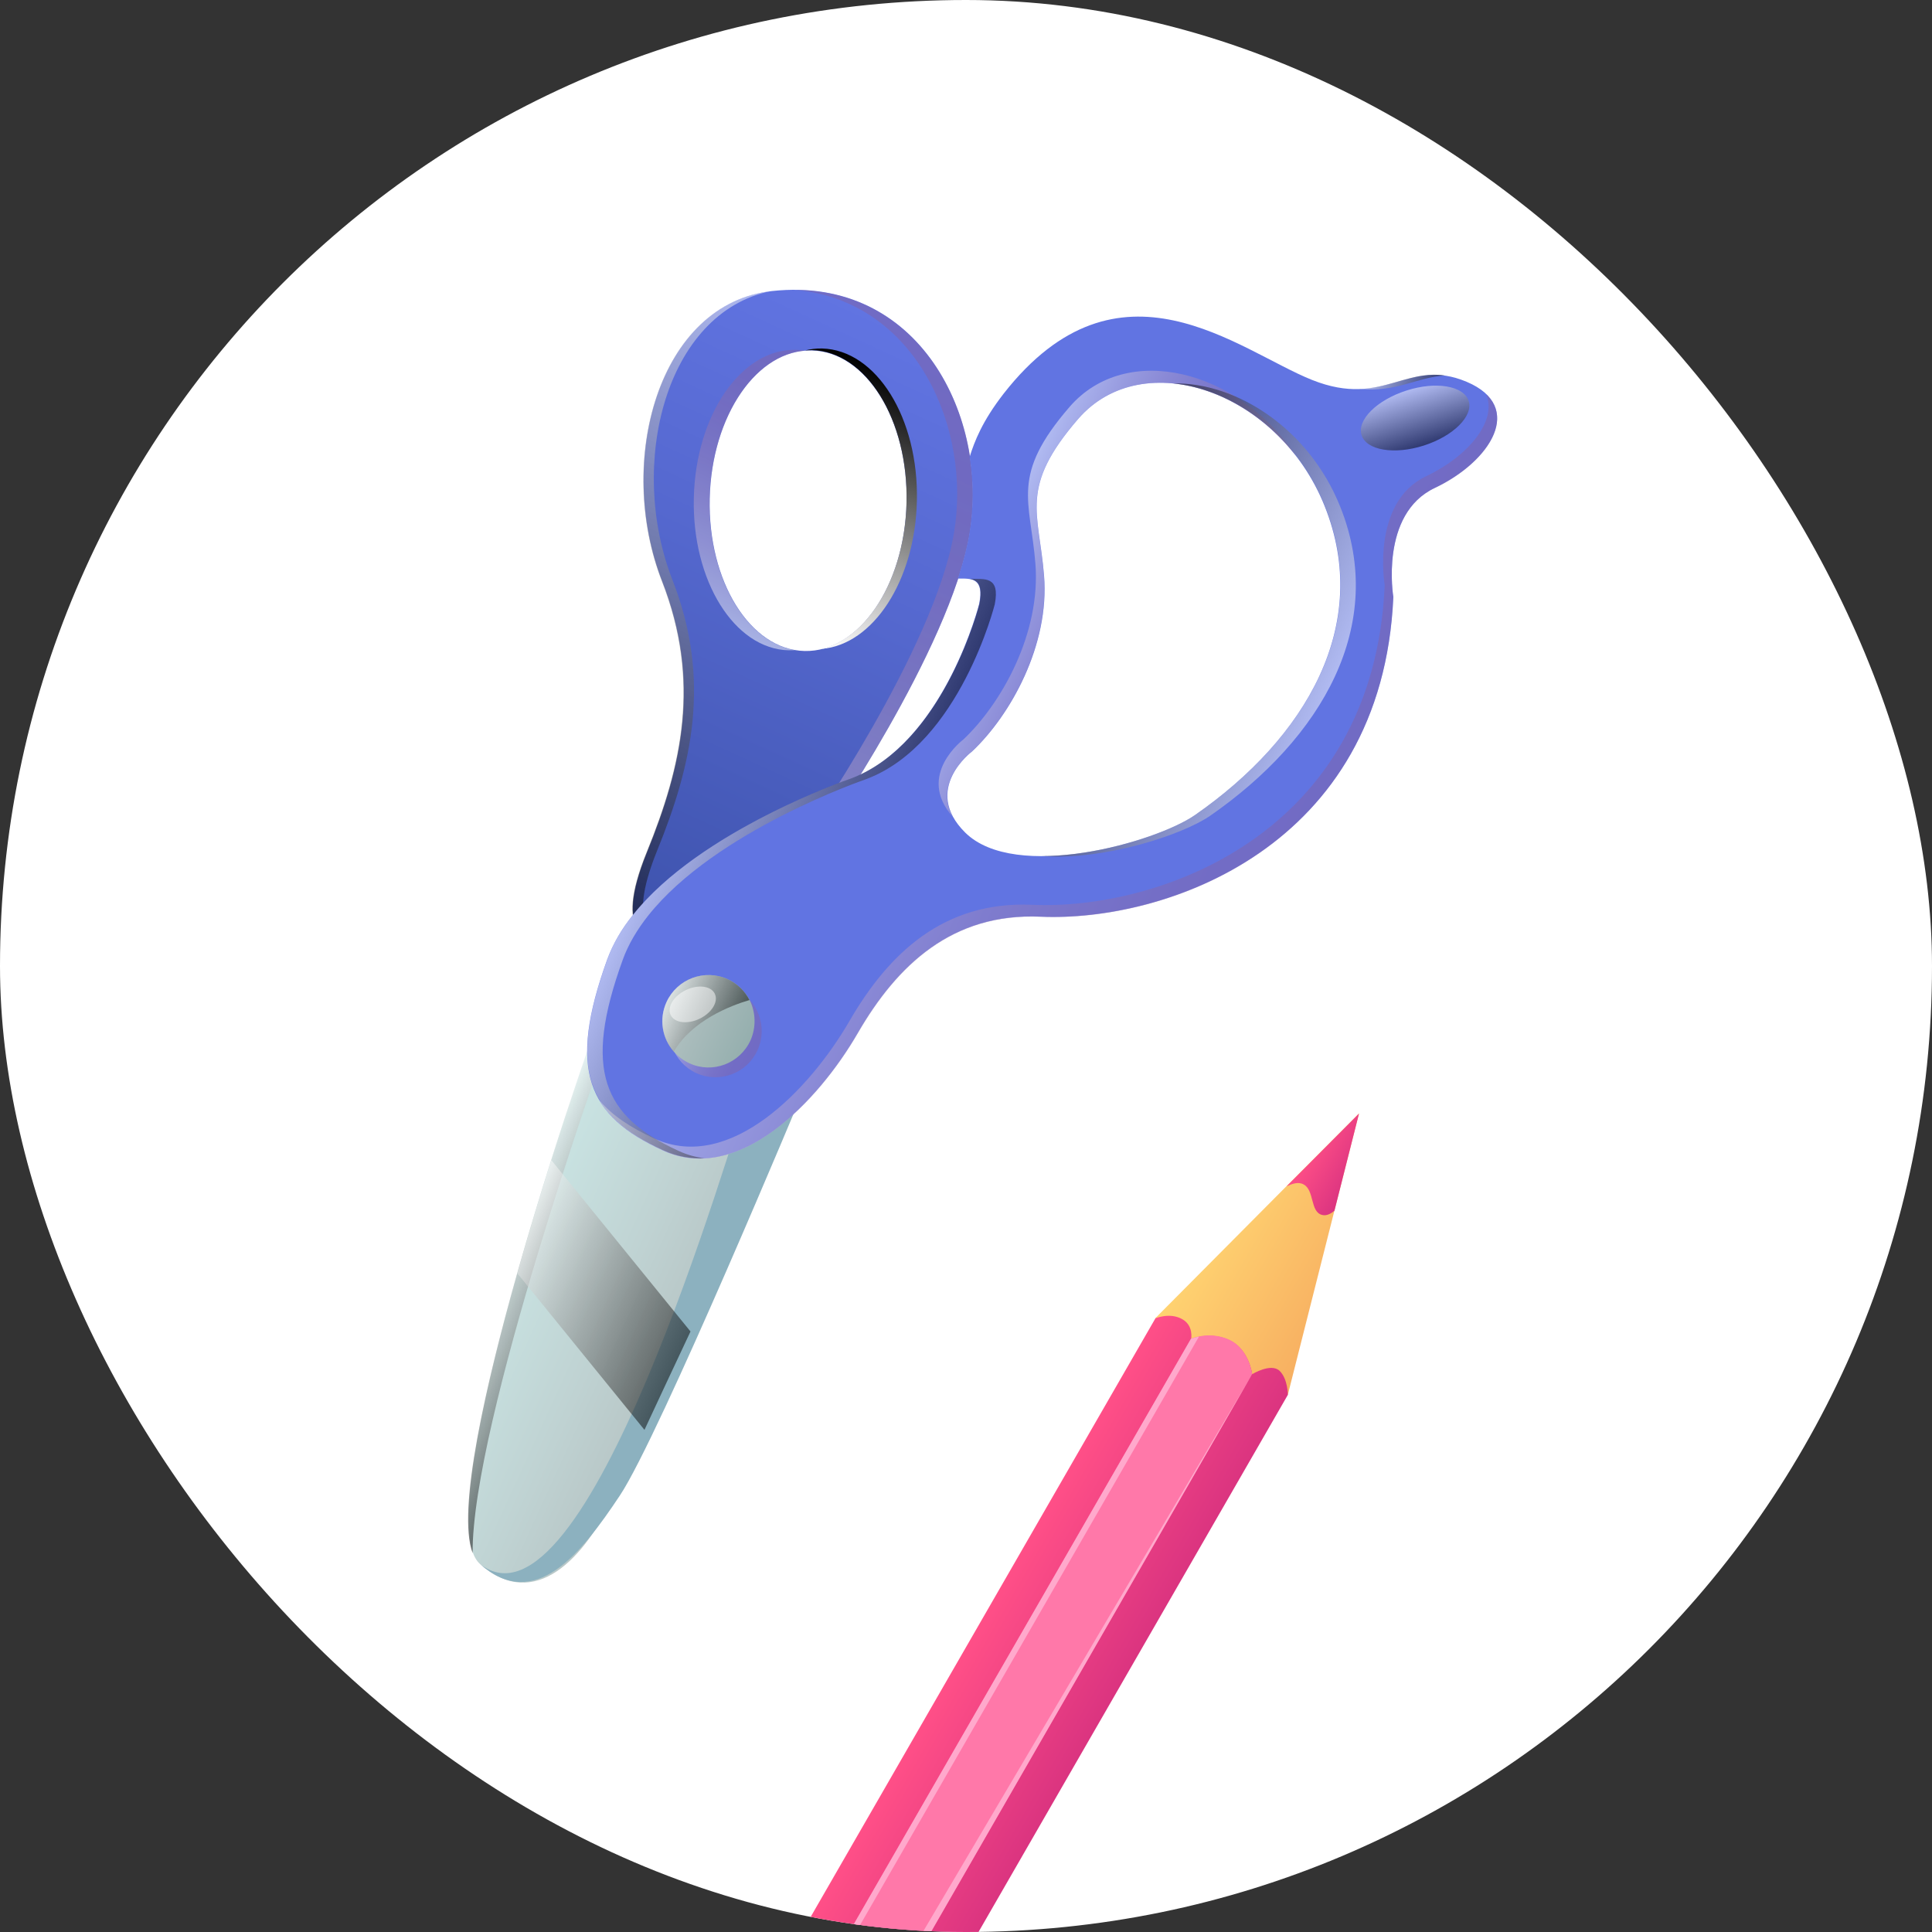 <svg width="40" height="40" viewBox="0 0 40 40" fill="none" xmlns="http://www.w3.org/2000/svg">
<rect x="0" y="0" width="40" height="40" fill="#333333" stroke="none"/>
<g id="Frame 19231">
<g clip-path="url(#clip0_5260_6391)">
<rect width="40" height="40" rx="20" fill="white"/>
<g id="Group">
<path id="Vector" d="M26.663 28.878L23.918 27.293L26.636 24.558L28.137 23.051L27.627 25.068L26.663 28.878Z" fill="url(#paint0_linear_5260_6391)"/>
<path id="Vector_2" d="M26.663 28.88L18.39 43.245L15.648 41.659L23.922 27.294C23.922 27.294 24.214 27.17 24.466 27.306C24.719 27.438 24.661 27.723 24.661 27.723C24.661 27.723 24.723 27.695 24.828 27.676C24.984 27.645 25.221 27.633 25.462 27.75C25.862 27.941 25.925 28.451 25.925 28.451C25.925 28.451 26.313 28.213 26.492 28.381C26.667 28.552 26.663 28.88 26.663 28.88Z" fill="url(#paint1_linear_5260_6391)"/>
<path id="Vector_3" d="M25.924 28.449L17.65 42.813L16.387 42.081L24.66 27.716C24.66 27.716 24.723 27.689 24.828 27.669C24.983 27.638 25.22 27.627 25.461 27.744C25.862 27.938 25.924 28.449 25.924 28.449Z" fill="#FF78A9"/>
<path id="Vector_4" d="M24.824 27.672L16.488 42.146L16.383 42.084L24.657 27.719C24.657 27.719 24.723 27.695 24.824 27.672Z" fill="#FFA9CC"/>
<path id="Vector_5" d="M25.925 28.449L17.652 42.818L17.496 42.728L25.925 28.449Z" fill="#FFA9CC"/>
<path id="Vector_6" d="M27.628 25.068C27.55 25.131 27.465 25.177 27.372 25.154C27.123 25.092 27.216 24.644 26.991 24.523C26.882 24.461 26.753 24.508 26.637 24.562L28.137 23.055L27.628 25.068Z" fill="url(#paint2_linear_5260_6391)"/>
</g>
<g id="Group_2">
<path id="Vector_7" d="M16.637 22.565C16.637 22.565 15.396 25.211 14.294 27.565C13.946 28.302 13.617 29.011 13.341 29.602C13.065 30.202 12.841 30.675 12.723 30.936C12.118 32.26 11.072 33.386 9.936 32.379C9.34 31.847 9.97 28.986 10.709 26.362C10.945 25.529 11.19 24.72 11.413 24.017C11.839 22.677 12.174 21.723 12.174 21.723L15.572 22.363L16.637 22.565Z" fill="url(#paint3_linear_5260_6391)"/>
<path id="Vector_8" opacity="0.5" d="M12.491 21.804L13.9 22.053L12.168 21.727C12.168 21.727 9.127 30.399 9.785 32.156C9.763 29.466 12.491 21.804 12.491 21.804Z" fill="url(#paint4_linear_5260_6391)"/>
<path id="Vector_9" d="M16.638 22.565C16.638 22.565 13.649 29.742 12.833 30.964C12.026 32.177 11.07 33.386 9.934 32.379C12.125 34.095 15.073 23.846 15.57 22.363L16.638 22.565Z" fill="#8CB1BF"/>
<g id="Group_3">
<path id="Vector_10" d="M14.549 21.672C14.347 21.563 14.192 21.386 14.111 21.168C14.021 20.929 14.033 20.671 14.139 20.441C14.244 20.21 14.434 20.033 14.673 19.943C14.912 19.853 15.169 19.865 15.399 19.971C15.632 20.077 15.806 20.266 15.896 20.506C15.986 20.745 15.973 21.003 15.868 21.233C15.762 21.464 15.573 21.641 15.334 21.731C15.095 21.821 14.837 21.809 14.607 21.703C14.586 21.691 14.567 21.681 14.549 21.672ZM15.399 20.105C15.383 20.095 15.365 20.086 15.349 20.08C14.933 19.89 14.44 20.074 14.248 20.49C14.154 20.692 14.148 20.919 14.226 21.128C14.303 21.336 14.455 21.501 14.657 21.594C14.859 21.687 15.085 21.694 15.293 21.616C15.501 21.538 15.666 21.386 15.759 21.184C15.852 20.982 15.858 20.755 15.781 20.546C15.709 20.354 15.576 20.198 15.399 20.105Z" fill="#0F2D29"/>
</g>
<path id="Vector_11" d="M20.076 11.056C20.483 8.655 19.043 5.698 15.989 6.025C13.624 6.28 12.745 9.566 13.71 12.035C14.518 14.106 14.123 15.857 13.397 17.642C12.671 19.426 13.503 19.408 13.577 19.442L17.007 17.293C17.004 17.293 19.67 13.456 20.076 11.056ZM16.659 13.478C15.533 13.453 14.654 12.038 14.694 10.319C14.735 8.599 15.678 7.228 16.805 7.256C17.932 7.281 18.81 8.696 18.77 10.415C18.726 12.132 17.783 13.503 16.659 13.478Z" fill="url(#paint5_linear_5260_6391)"/>
<g id="Group_4">
<g id="Group_5">
<g id="Group_6">
<path id="Vector_12" d="M17.012 13.434C18.076 13.35 18.945 12.022 18.983 10.374C19.023 8.655 18.142 7.243 17.018 7.215C16.897 7.212 16.779 7.228 16.664 7.256C16.711 7.253 16.757 7.249 16.804 7.249C17.93 7.274 18.809 8.689 18.768 10.409C18.731 11.945 17.974 13.201 17.012 13.434Z" fill="url(#paint6_linear_5260_6391)"/>
</g>
<g id="Group_7" opacity="0.5">
<path id="Vector_13" d="M13.607 17.607C14.333 15.822 14.73 14.071 13.92 12.001C12.992 9.616 13.777 6.475 15.956 6.027C13.613 6.304 12.744 9.572 13.703 12.035C14.51 14.106 14.116 15.856 13.389 17.641C12.663 19.426 13.495 19.407 13.569 19.441L13.669 19.379C13.445 19.308 13.026 19.037 13.607 17.607Z" fill="url(#paint7_linear_5260_6391)"/>
</g>
</g>
</g>
<path id="Vector_14" opacity="0.5" d="M16.674 7.261C16.609 7.249 16.544 7.243 16.475 7.243C15.348 7.218 14.405 8.589 14.365 10.305C14.324 12.025 15.206 13.437 16.329 13.464C16.373 13.464 16.413 13.464 16.457 13.461C15.429 13.284 14.653 11.938 14.691 10.324C14.731 8.67 15.606 7.336 16.674 7.261Z" fill="url(#paint8_linear_5260_6391)"/>
<path id="Vector_15" opacity="0.5" d="M20.076 11.057C20.461 8.793 19.198 6.032 16.488 6.004C18.971 6.24 20.119 8.871 19.75 11.041C19.343 13.442 16.677 17.279 16.677 17.279L13.344 19.368C13.446 19.43 13.549 19.433 13.573 19.446L17.003 17.297C17.003 17.294 19.669 13.457 20.076 11.057Z" fill="url(#paint9_linear_5260_6391)"/>
<g id="Group_8">
<path id="Vector_16" d="M28.848 12.358C28.848 12.358 28.559 10.642 29.707 10.101C30.856 9.556 31.588 8.422 30.366 7.905C29.143 7.389 28.686 8.474 27.162 7.865C25.638 7.256 23.168 5.098 20.781 8.148C20.334 8.723 20.176 9.14 20.076 9.457C20.16 9.989 20.157 10.536 20.07 11.052C20.02 11.344 19.94 11.655 19.831 11.979C20.114 11.976 20.381 11.96 20.272 12.504C20.272 12.504 19.595 15.2 17.807 16.04C17.752 16.064 17.693 16.092 17.634 16.114C17.618 16.12 17.603 16.127 17.584 16.133C17.584 16.133 17.503 16.161 17.364 16.214C16.631 16.494 14.263 17.476 13.096 18.953C12.869 19.236 12.692 19.538 12.574 19.858C11.743 22.153 12.165 23.104 13.726 23.819C15.29 24.538 16.945 22.796 17.758 21.388C18.574 19.979 19.713 18.897 21.544 18.978C24.108 19.09 28.618 17.56 28.848 12.358ZM24.744 16.873C23.925 17.442 21.02 18.263 19.983 17.237C19.077 16.338 20.126 15.558 20.126 15.558C20.921 14.808 21.734 13.356 21.616 11.916C21.51 10.598 21.094 10.094 22.323 8.673C23.661 7.128 26.473 8.095 27.426 10.48C28.41 12.936 27.041 15.275 24.744 16.873Z" fill="#6174E2"/>
<g id="Group_9" opacity="0.5">
<path id="Vector_17" d="M19.723 16.907C19.317 16.158 20.124 15.558 20.124 15.558C20.918 14.809 21.728 13.357 21.614 11.917C21.508 10.598 21.092 10.095 22.321 8.674C23.445 7.374 25.608 7.85 26.837 9.448C25.652 7.654 23.324 7.06 22.144 8.425C20.915 9.846 21.331 10.35 21.437 11.668C21.552 13.108 20.738 14.56 19.947 15.309C19.947 15.309 18.96 16.046 19.723 16.907Z" fill="url(#paint10_linear_5260_6391)"/>
<path id="Vector_18" d="M28.846 12.362C28.846 12.362 28.557 10.645 29.706 10.104C30.692 9.638 31.372 8.736 30.77 8.164C31.006 8.724 30.382 9.454 29.529 9.859C28.377 10.403 28.669 12.116 28.669 12.116C28.439 17.318 23.932 18.848 21.372 18.733C19.54 18.652 18.401 19.734 17.585 21.143C16.769 22.551 15.114 24.289 13.553 23.574C13.057 23.347 12.675 23.095 12.414 22.785C12.669 23.214 13.109 23.537 13.73 23.823C15.294 24.541 16.946 22.8 17.762 21.392C18.578 19.983 19.717 18.901 21.549 18.982C24.106 19.094 28.616 17.564 28.846 12.362Z" fill="url(#paint11_linear_5260_6391)"/>
</g>
<g id="Group_10" opacity="0.5">
<path id="Vector_19" d="M29.915 7.773C29.275 7.683 28.831 8.022 28.164 8.05C28.887 8.131 29.343 7.81 29.915 7.773Z" fill="url(#paint12_linear_5260_6391)"/>
<path id="Vector_20" d="M21.574 17.723C22.847 17.82 24.483 17.288 25.063 16.884C27.36 15.286 28.732 12.947 27.748 10.491C27.102 8.877 25.606 7.913 24.29 7.938C25.522 8.059 26.838 8.992 27.431 10.478C28.415 12.935 27.043 15.273 24.746 16.871C24.212 17.244 22.788 17.723 21.574 17.723Z" fill="url(#paint13_linear_5260_6391)"/>
<path id="Vector_21" d="M14.049 23.828C12.488 23.113 12.063 22.158 12.895 19.867C13.01 19.55 13.19 19.248 13.416 18.962C14.807 17.202 17.904 16.142 17.904 16.142C17.92 16.135 17.935 16.129 17.954 16.123C19.875 15.386 20.595 12.513 20.595 12.513C20.71 11.922 20.387 11.991 20.08 11.984C20.245 12.015 20.35 12.121 20.279 12.501C20.279 12.501 19.559 15.37 17.637 16.111C17.622 16.117 17.606 16.123 17.588 16.129C17.588 16.129 14.49 17.189 13.1 18.949C12.876 19.232 12.693 19.534 12.578 19.854C11.746 22.149 12.168 23.101 13.733 23.816C14.015 23.946 14.301 23.993 14.583 23.98C14.403 23.959 14.226 23.909 14.049 23.828Z" fill="url(#paint14_linear_5260_6391)"/>
</g>
</g>
<g id="Group_11">
<path id="Vector_22" opacity="0.5" d="M15.683 21.745C15.463 22.224 14.898 22.435 14.417 22.218C13.939 21.997 13.728 21.431 13.945 20.949C14.165 20.47 14.73 20.259 15.211 20.476C15.692 20.697 15.903 21.263 15.683 21.745Z" fill="url(#paint15_linear_5260_6391)"/>
<path id="Vector_23" d="M15.537 21.542C15.316 22.021 14.751 22.235 14.273 22.014C14.146 21.955 14.04 21.875 13.954 21.775C13.711 21.501 13.64 21.1 13.802 20.746C14.022 20.267 14.587 20.055 15.068 20.273C15.27 20.366 15.425 20.522 15.521 20.705C15.645 20.957 15.661 21.265 15.537 21.542Z" fill="url(#paint16_linear_5260_6391)"/>
<path id="Vector_24" opacity="0.5" d="M15.517 20.705C15.135 20.817 14.325 21.125 13.95 21.775C13.708 21.501 13.636 21.1 13.798 20.746C14.018 20.267 14.583 20.055 15.064 20.273C15.269 20.366 15.424 20.522 15.517 20.705Z" fill="url(#paint17_linear_5260_6391)"/>
<path id="Vector_25" opacity="0.5" d="M14.484 21.092C14.232 21.213 13.962 21.179 13.885 21.014C13.807 20.85 13.947 20.619 14.201 20.498C14.453 20.377 14.723 20.411 14.8 20.576C14.878 20.741 14.735 20.971 14.484 21.092Z" fill="white"/>
</g>
<path id="Vector_26" opacity="0.5" d="M14.296 27.567C13.948 28.304 13.619 29.013 13.343 29.604L10.711 26.364C10.947 25.531 11.192 24.722 11.415 24.02L14.296 27.567Z" fill="url(#paint18_linear_5260_6391)"/>
<path id="Vector_27" opacity="0.5" d="M30.407 8.3C30.506 8.614 30.09 9.028 29.479 9.224C28.867 9.42 28.29 9.323 28.19 9.009C28.091 8.695 28.507 8.282 29.119 8.086C29.727 7.89 30.304 7.986 30.407 8.3Z" fill="url(#paint19_linear_5260_6391)"/>
</g>
</g>
</g>
<defs>
<linearGradient id="paint0_linear_5260_6391" x1="25.361" y1="24.787" x2="28.106" y2="26.367" gradientUnits="userSpaceOnUse">
<stop stop-color="#FFD371"/>
<stop offset="0.995" stop-color="#F7AF61"/>
</linearGradient>
<linearGradient id="paint1_linear_5260_6391" x1="19.877" y1="34.312" x2="22.622" y2="35.893" gradientUnits="userSpaceOnUse">
<stop stop-color="#FF4F87"/>
<stop offset="1" stop-color="#DB3480"/>
</linearGradient>
<linearGradient id="paint2_linear_5260_6391" x1="27.11" y1="23.735" x2="28.075" y2="24.29" gradientUnits="userSpaceOnUse">
<stop stop-color="#FF4F87"/>
<stop offset="1" stop-color="#DB3480"/>
</linearGradient>
<linearGradient id="paint3_linear_5260_6391" x1="10.175" y1="26.091" x2="14.188" y2="27.925" gradientUnits="userSpaceOnUse">
<stop offset="0.005" stop-color="#CAE5E4"/>
<stop offset="0.621" stop-color="#BFD2D2"/>
<stop offset="0.989" stop-color="#B7C5C5"/>
</linearGradient>
<linearGradient id="paint4_linear_5260_6391" x1="10.084" y1="26.294" x2="12.054" y2="27.195" gradientUnits="userSpaceOnUse">
<stop stop-color="white"/>
<stop offset="1"/>
</linearGradient>
<linearGradient id="paint5_linear_5260_6391" x1="12.649" y1="19.051" x2="18.39" y2="6.529" gradientUnits="userSpaceOnUse">
<stop offset="0.011" stop-color="#3E53AD"/>
<stop offset="0.598" stop-color="#5568CF"/>
<stop offset="0.998" stop-color="#6174E2"/>
</linearGradient>
<linearGradient id="paint6_linear_5260_6391" x1="16.114" y1="13.012" x2="18.518" y2="7.771" gradientUnits="userSpaceOnUse">
<stop stop-color="white"/>
<stop offset="1"/>
</linearGradient>
<linearGradient id="paint7_linear_5260_6391" x1="11.477" y1="18.5" x2="16.985" y2="6.487" gradientUnits="userSpaceOnUse">
<stop/>
<stop offset="1" stop-color="white"/>
</linearGradient>
<linearGradient id="paint8_linear_5260_6391" x1="14.76" y1="12.867" x2="17.216" y2="7.51" gradientUnits="userSpaceOnUse">
<stop stop-color="white"/>
<stop offset="0.061" stop-color="#EFEBF4"/>
<stop offset="0.208" stop-color="#CEC1DC"/>
<stop offset="0.358" stop-color="#B39EC9"/>
<stop offset="0.509" stop-color="#9D83B9"/>
<stop offset="0.663" stop-color="#8E70AF"/>
<stop offset="0.819" stop-color="#8565A8"/>
<stop offset="0.984" stop-color="#8261A6"/>
</linearGradient>
<linearGradient id="paint9_linear_5260_6391" x1="13.437" y1="19.414" x2="19.178" y2="6.893" gradientUnits="userSpaceOnUse">
<stop stop-color="white"/>
<stop offset="0.061" stop-color="#EFEBF4"/>
<stop offset="0.208" stop-color="#CEC1DC"/>
<stop offset="0.358" stop-color="#B39EC9"/>
<stop offset="0.509" stop-color="#9D83B9"/>
<stop offset="0.663" stop-color="#8E70AF"/>
<stop offset="0.819" stop-color="#8565A8"/>
<stop offset="0.984" stop-color="#8261A6"/>
</linearGradient>
<linearGradient id="paint10_linear_5260_6391" x1="20.493" y1="11.553" x2="24.948" y2="13.589" gradientUnits="userSpaceOnUse">
<stop stop-color="white"/>
<stop offset="0.061" stop-color="#EFEBF4"/>
<stop offset="0.208" stop-color="#CEC1DC"/>
<stop offset="0.358" stop-color="#B39EC9"/>
<stop offset="0.509" stop-color="#9D83B9"/>
<stop offset="0.663" stop-color="#8E70AF"/>
<stop offset="0.819" stop-color="#8565A8"/>
<stop offset="0.984" stop-color="#8261A6"/>
</linearGradient>
<linearGradient id="paint11_linear_5260_6391" x1="16.682" y1="13.439" x2="26.86" y2="18.089" gradientUnits="userSpaceOnUse">
<stop stop-color="white"/>
<stop offset="0.061" stop-color="#EFEBF4"/>
<stop offset="0.208" stop-color="#CEC1DC"/>
<stop offset="0.358" stop-color="#B39EC9"/>
<stop offset="0.509" stop-color="#9D83B9"/>
<stop offset="0.663" stop-color="#8E70AF"/>
<stop offset="0.819" stop-color="#8565A8"/>
<stop offset="0.984" stop-color="#8261A6"/>
</linearGradient>
<linearGradient id="paint12_linear_5260_6391" x1="28.368" y1="7.605" x2="29.71" y2="8.218" gradientUnits="userSpaceOnUse">
<stop stop-color="white"/>
<stop offset="1"/>
</linearGradient>
<linearGradient id="paint13_linear_5260_6391" x1="22.266" y1="12.365" x2="27.329" y2="14.678" gradientUnits="userSpaceOnUse">
<stop/>
<stop offset="1" stop-color="white"/>
</linearGradient>
<linearGradient id="paint14_linear_5260_6391" x1="14.085" y1="16.537" x2="18.038" y2="18.343" gradientUnits="userSpaceOnUse">
<stop stop-color="white"/>
<stop offset="1"/>
</linearGradient>
<linearGradient id="paint15_linear_5260_6391" x1="13.946" y1="20.948" x2="15.684" y2="21.741" gradientUnits="userSpaceOnUse">
<stop stop-color="white"/>
<stop offset="0.061" stop-color="#EFEBF4"/>
<stop offset="0.208" stop-color="#CEC1DC"/>
<stop offset="0.358" stop-color="#B39EC9"/>
<stop offset="0.509" stop-color="#9D83B9"/>
<stop offset="0.663" stop-color="#8E70AF"/>
<stop offset="0.819" stop-color="#8565A8"/>
<stop offset="0.984" stop-color="#8261A6"/>
</linearGradient>
<linearGradient id="paint16_linear_5260_6391" x1="13.8" y1="20.746" x2="15.536" y2="21.539" gradientUnits="userSpaceOnUse">
<stop offset="0.011" stop-color="#B7C5C5"/>
<stop offset="0.411" stop-color="#A8BBBB"/>
<stop offset="0.995" stop-color="#95AFAE"/>
</linearGradient>
<linearGradient id="paint17_linear_5260_6391" x1="13.817" y1="20.707" x2="15.223" y2="21.35" gradientUnits="userSpaceOnUse">
<stop stop-color="white"/>
<stop offset="1"/>
</linearGradient>
<linearGradient id="paint18_linear_5260_6391" x1="10.526" y1="25.962" x2="14.25" y2="27.664" gradientUnits="userSpaceOnUse">
<stop stop-color="white"/>
<stop offset="1"/>
</linearGradient>
<linearGradient id="paint19_linear_5260_6391" x1="29.478" y1="9.223" x2="29.115" y2="8.087" gradientUnits="userSpaceOnUse">
<stop/>
<stop offset="1" stop-color="white"/>
</linearGradient>
<clipPath id="clip0_5260_6391">
<rect width="40" height="40" rx="20" fill="white"/>
</clipPath>
</defs>
</svg>
